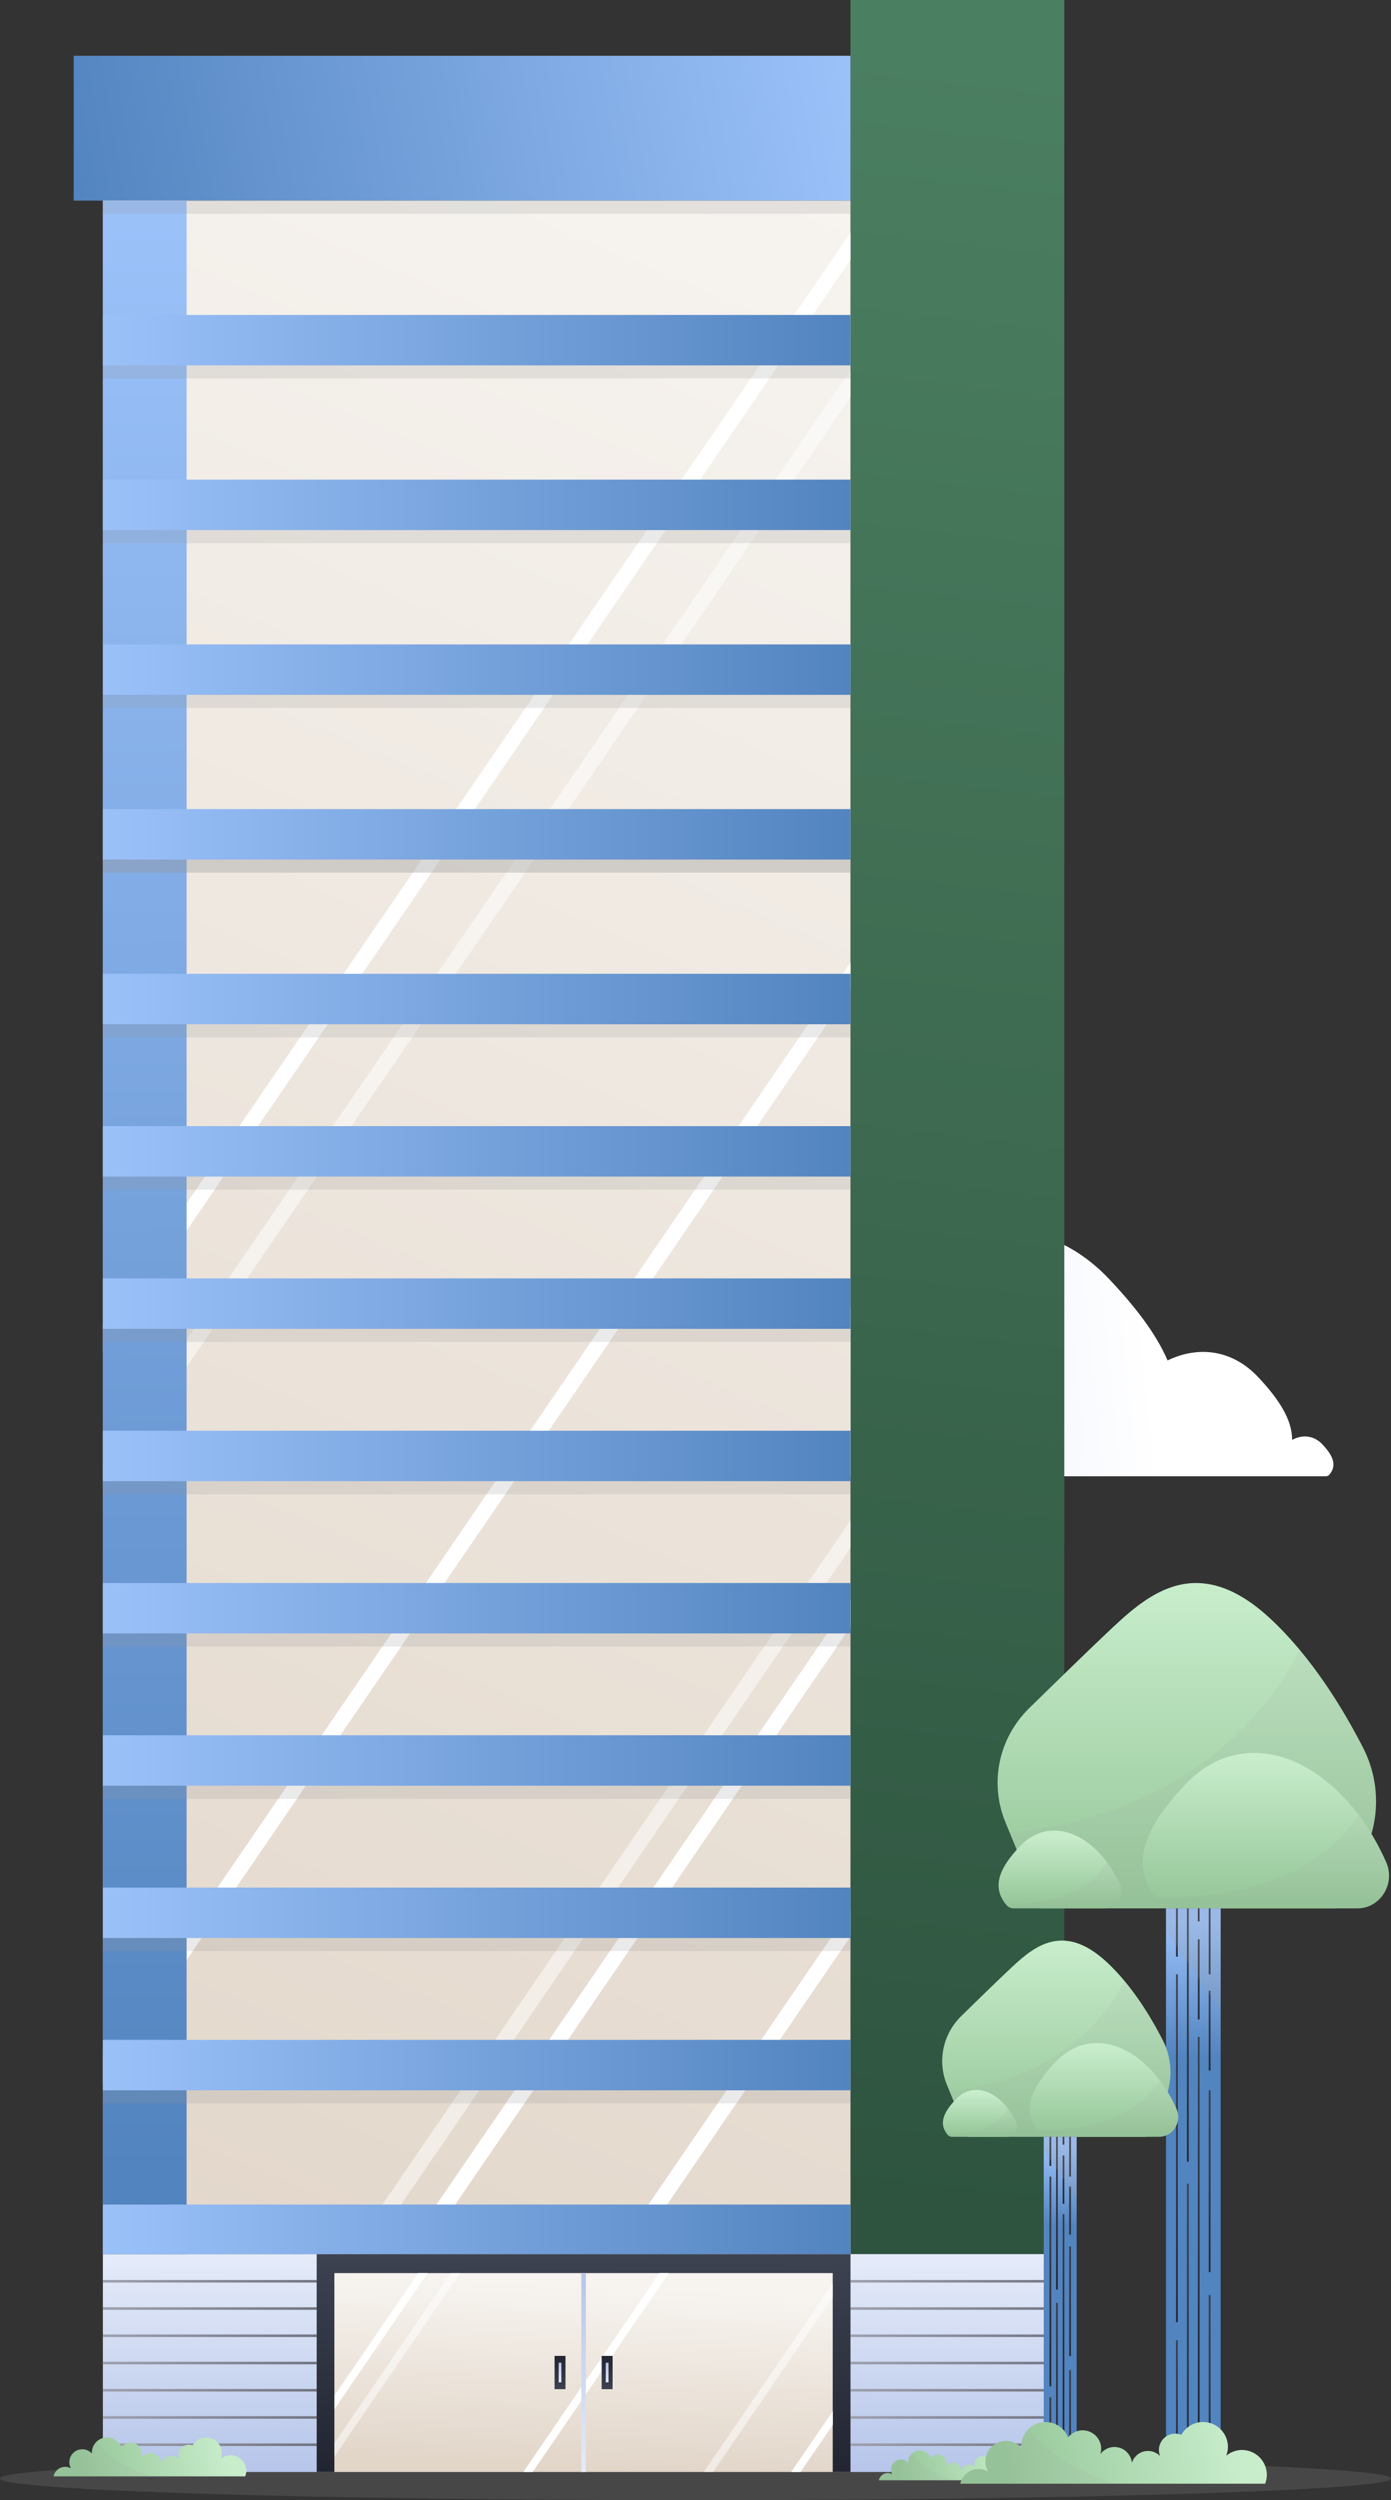 <?xml version="1.0" encoding="UTF-8"?> <svg xmlns="http://www.w3.org/2000/svg" xmlns:xlink="http://www.w3.org/1999/xlink" viewBox="0 0 213.78 384.06"><rect x="0" y="0" width="213.78" height="384.06" fill="#333333" stroke="none"/><defs><style> .cls-1 { stroke: url(#Degradado_sin_nombre_21-29); } .cls-1, .cls-2, .cls-3, .cls-4, .cls-5, .cls-6, .cls-7, .cls-8, .cls-9, .cls-10, .cls-11, .cls-12, .cls-13, .cls-14, .cls-15, .cls-16, .cls-17, .cls-18, .cls-19, .cls-20, .cls-21, .cls-22, .cls-23, .cls-24, .cls-25, .cls-26 { fill: none; stroke-miterlimit: 10; stroke-width: .27px; } .cls-2 { stroke: url(#Degradado_sin_nombre_21-14); } .cls-27 { fill: url(#Degradado_sin_nombre_9-12); } .cls-3 { stroke: url(#Degradado_sin_nombre_21-25); } .cls-28 { fill: url(#Degradado_sin_nombre_25-11); } .cls-4 { stroke: url(#Degradado_sin_nombre_21-12); } .cls-5 { stroke: url(#Degradado_sin_nombre_21-26); } .cls-29 { fill: url(#Degradado_sin_nombre_9-13); } .cls-30 { fill: url(#Degradado_sin_nombre_25-7); } .cls-31 { fill: url(#Degradado_sin_nombre_21-3); } .cls-6 { stroke: url(#Degradado_sin_nombre_21-9); } .cls-32 { fill: url(#Degradado_sin_nombre_42-5); } .cls-33 { fill: url(#Degradado_sin_nombre_25-12); } .cls-34 { fill: url(#Degradado_sin_nombre_25-5); } .cls-35 { fill: url(#Degradado_sin_nombre_25-16); } .cls-36 { fill: url(#Degradado_sin_nombre_25-4); } .cls-37 { fill: url(#Degradado_sin_nombre_28); } .cls-7 { stroke: url(#Degradado_sin_nombre_21-23); } .cls-8 { stroke: url(#Degradado_sin_nombre_21-5); } .cls-38 { fill: url(#Degradado_sin_nombre_14-2); } .cls-9 { stroke: url(#Degradado_sin_nombre_21-13); } .cls-39 { fill: url(#Degradado_sin_nombre_28-2); } .cls-40 { fill: url(#Degradado_sin_nombre_48); } .cls-41 { fill: url(#Degradado_sin_nombre_9-2); } .cls-10 { stroke: url(#Degradado_sin_nombre_21-4); } .cls-42 { fill: url(#Degradado_sin_nombre_9-10); } .cls-43 { fill: url(#Degradado_sin_nombre_42-8); } .cls-44, .cls-45 { fill: #fff; } .cls-11 { stroke: url(#Degradado_sin_nombre_21-7); } .cls-12 { stroke: url(#Degradado_sin_nombre_21-8); } .cls-13 { stroke: url(#Degradado_sin_nombre_21-28); } .cls-45 { opacity: .5; } .cls-46 { fill: url(#Degradado_sin_nombre_25); } .cls-14 { stroke: url(#Degradado_sin_nombre_21-11); } .cls-47, .cls-48 { opacity: .2; } .cls-47, .cls-48, .cls-49 { mix-blend-mode: multiply; } .cls-47, .cls-50 { fill: #999; } .cls-51 { fill: url(#Degradado_sin_nombre_25-15); } .cls-52 { fill: url(#Degradado_sin_nombre_21-2); } .cls-53 { fill: url(#Degradado_sin_nombre_28-4); } .cls-54 { fill: url(#Degradado_sin_nombre_9-6); } .cls-55 { fill: url(#Degradado_sin_nombre_42-9); } .cls-15 { stroke: url(#Degradado_sin_nombre_21-22); } .cls-16 { stroke: url(#Degradado_sin_nombre_21-10); } .cls-17 { stroke: url(#Degradado_sin_nombre_21-15); } .cls-18 { stroke: url(#Degradado_sin_nombre_21-20); } .cls-56 { fill: url(#Degradado_sin_nombre_9-4); } .cls-57 { fill: url(#Degradado_sin_nombre_9-3); } .cls-58 { fill: url(#Degradado_sin_nombre_42-2); } .cls-59 { isolation: isolate; } .cls-19 { stroke: url(#Degradado_sin_nombre_21-18); } .cls-60 { fill: url(#Degradado_sin_nombre_25-6); } .cls-61 { fill: url(#Degradado_sin_nombre_42-6); } .cls-20 { stroke: url(#Degradado_sin_nombre_21-27); } .cls-62 { fill: url(#Degradado_sin_nombre_28-3); } .cls-63 { fill: url(#Degradado_sin_nombre_25-10); } .cls-64 { fill: url(#Degradado_sin_nombre_25-9); } .cls-65 { fill: url(#Degradado_sin_nombre_9); } .cls-21 { stroke: url(#Degradado_sin_nombre_21-19); } .cls-22 { stroke: url(#Degradado_sin_nombre_21-21); } .cls-66 { fill: url(#Degradado_sin_nombre_25-14); } .cls-67 { fill: url(#Degradado_sin_nombre_9-8); } .cls-68 { fill: url(#Degradado_sin_nombre_9-9); } .cls-69 { fill: url(#Degradado_sin_nombre_7); } .cls-70 { fill: url(#Degradado_sin_nombre_21); } .cls-71 { fill: url(#Degradado_sin_nombre_25-17); } .cls-72 { fill: url(#Degradado_sin_nombre_9-14); } .cls-73 { fill: url(#Degradado_sin_nombre_9-7); } .cls-74 { fill: url(#Degradado_sin_nombre_25-2); } .cls-49 { opacity: .1; } .cls-75 { fill: url(#Degradado_sin_nombre_42-3); } .cls-76 { fill: url(#Degradado_sin_nombre_25-3); } .cls-77 { fill: url(#Degradado_sin_nombre_14); } .cls-78 { fill: url(#Degradado_sin_nombre_9-11); } .cls-79 { fill: url(#Degradado_sin_nombre_9-5); } .cls-80 { fill: url(#Degradado_sin_nombre_25-13); } .cls-23 { stroke: url(#Degradado_sin_nombre_21-6); } .cls-81 { fill: url(#Degradado_sin_nombre_42-4); } .cls-82 { fill: url(#Degradado_sin_nombre_42-7); } .cls-83 { fill: url(#Degradado_sin_nombre_25-8); } .cls-24 { stroke: url(#Degradado_sin_nombre_21-24); } .cls-84 { fill: url(#Degradado_sin_nombre_42); } .cls-25 { stroke: url(#Degradado_sin_nombre_21-17); } .cls-26 { stroke: url(#Degradado_sin_nombre_21-16); } </style><linearGradient id="Degradado_sin_nombre_48" data-name="Degradado sin nombre 48" x1="176.77" y1="207.98" x2="125.93" y2="213.28" gradientUnits="userSpaceOnUse"><stop offset="0" stop-color="#fff"></stop><stop offset="1" stop-color="#e5ebf9"></stop></linearGradient><linearGradient id="Degradado_sin_nombre_7" data-name="Degradado sin nombre 7" x1="165.91" y1="11.19" x2="128.08" y2="337.66" gradientUnits="userSpaceOnUse"><stop offset="0" stop-color="#4b7f61"></stop><stop offset="1" stop-color="#2e543f"></stop></linearGradient><linearGradient id="Degradado_sin_nombre_25" data-name="Degradado sin nombre 25" x1="129.53" y1="9.82" x2="9.98" y2="29.99" gradientUnits="userSpaceOnUse"><stop offset="0" stop-color="#9bc1f9"></stop><stop offset="1" stop-color="#5284bf"></stop></linearGradient><linearGradient id="Degradado_sin_nombre_14" data-name="Degradado sin nombre 14" x1="139.79" y1="30.99" x2="5.08" y2="349.99" gradientUnits="userSpaceOnUse"><stop offset="0" stop-color="#f7f4f0"></stop><stop offset="1" stop-color="#e2d6c9"></stop></linearGradient><linearGradient id="Degradado_sin_nombre_28" data-name="Degradado sin nombre 28" x1="89.69" y1="346.51" x2="89.69" y2="379.09" gradientUnits="userSpaceOnUse"><stop offset="0" stop-color="#e5ebf9"></stop><stop offset="1" stop-color="#b7c6ea"></stop></linearGradient><linearGradient id="Degradado_sin_nombre_9" data-name="Degradado sin nombre 9" x1="15.81" y1="350.44" x2="48.67" y2="350.44" gradientUnits="userSpaceOnUse"><stop offset="0" stop-color="#9da0ae"></stop><stop offset="1" stop-color="#717481"></stop></linearGradient><linearGradient id="Degradado_sin_nombre_9-2" data-name="Degradado sin nombre 9" y1="354.62" y2="354.62" xlink:href="#Degradado_sin_nombre_9"></linearGradient><linearGradient id="Degradado_sin_nombre_9-3" data-name="Degradado sin nombre 9" y1="358.81" y2="358.81" xlink:href="#Degradado_sin_nombre_9"></linearGradient><linearGradient id="Degradado_sin_nombre_9-4" data-name="Degradado sin nombre 9" y1="362.99" y2="362.99" xlink:href="#Degradado_sin_nombre_9"></linearGradient><linearGradient id="Degradado_sin_nombre_9-5" data-name="Degradado sin nombre 9" y1="367.18" y2="367.18" xlink:href="#Degradado_sin_nombre_9"></linearGradient><linearGradient id="Degradado_sin_nombre_9-6" data-name="Degradado sin nombre 9" y1="371.36" y2="371.36" xlink:href="#Degradado_sin_nombre_9"></linearGradient><linearGradient id="Degradado_sin_nombre_9-7" data-name="Degradado sin nombre 9" y1="375.54" y2="375.54" xlink:href="#Degradado_sin_nombre_9"></linearGradient><linearGradient id="Degradado_sin_nombre_9-8" data-name="Degradado sin nombre 9" x1="130.71" x2="163.57" xlink:href="#Degradado_sin_nombre_9"></linearGradient><linearGradient id="Degradado_sin_nombre_9-9" data-name="Degradado sin nombre 9" x1="130.71" y1="354.62" x2="163.57" y2="354.62" xlink:href="#Degradado_sin_nombre_9"></linearGradient><linearGradient id="Degradado_sin_nombre_9-10" data-name="Degradado sin nombre 9" x1="130.71" y1="358.81" x2="163.57" y2="358.81" xlink:href="#Degradado_sin_nombre_9"></linearGradient><linearGradient id="Degradado_sin_nombre_9-11" data-name="Degradado sin nombre 9" x1="130.71" y1="362.99" x2="163.57" y2="362.99" xlink:href="#Degradado_sin_nombre_9"></linearGradient><linearGradient id="Degradado_sin_nombre_9-12" data-name="Degradado sin nombre 9" x1="130.71" y1="367.18" x2="163.57" y2="367.18" xlink:href="#Degradado_sin_nombre_9"></linearGradient><linearGradient id="Degradado_sin_nombre_9-13" data-name="Degradado sin nombre 9" x1="130.71" y1="371.36" x2="163.57" y2="371.36" xlink:href="#Degradado_sin_nombre_9"></linearGradient><linearGradient id="Degradado_sin_nombre_9-14" data-name="Degradado sin nombre 9" x1="130.71" y1="375.54" x2="163.57" y2="375.54" xlink:href="#Degradado_sin_nombre_9"></linearGradient><linearGradient id="Degradado_sin_nombre_21" data-name="Degradado sin nombre 21" x1="89.8" y1="346.71" x2="89.58" y2="379.98" gradientUnits="userSpaceOnUse"><stop offset="0" stop-color="#3d4251"></stop><stop offset="1" stop-color="#222530"></stop></linearGradient><linearGradient id="Degradado_sin_nombre_14-2" data-name="Degradado sin nombre 14" x1="90.3" y1="350.77" x2="89.04" y2="378.94" xlink:href="#Degradado_sin_nombre_14"></linearGradient><linearGradient id="Degradado_sin_nombre_28-2" data-name="Degradado sin nombre 28" x1="89.69" y1="379.9" x2="89.69" y2="349.71" xlink:href="#Degradado_sin_nombre_28"></linearGradient><linearGradient id="Degradado_sin_nombre_21-2" data-name="Degradado sin nombre 21" x1="86.07" y1="367.04" x2="86.07" y2="361.99" xlink:href="#Degradado_sin_nombre_21"></linearGradient><linearGradient id="Degradado_sin_nombre_28-3" data-name="Degradado sin nombre 28" x1="86.07" y1="365.98" x2="86.07" y2="363" xlink:href="#Degradado_sin_nombre_28"></linearGradient><linearGradient id="Degradado_sin_nombre_21-3" data-name="Degradado sin nombre 21" x1="93.31" y1="367.04" x2="93.31" y2="361.99" xlink:href="#Degradado_sin_nombre_21"></linearGradient><linearGradient id="Degradado_sin_nombre_28-4" data-name="Degradado sin nombre 28" x1="93.31" y1="365.98" x2="93.31" y2="363" xlink:href="#Degradado_sin_nombre_28"></linearGradient><linearGradient id="Degradado_sin_nombre_25-2" data-name="Degradado sin nombre 25" x1="21.05" y1="34.13" x2="23.36" y2="333.75" xlink:href="#Degradado_sin_nombre_25"></linearGradient><linearGradient id="Degradado_sin_nombre_25-3" data-name="Degradado sin nombre 25" x1="15.81" y1="342.45" x2="130.71" y2="342.45" gradientTransform="translate(-269.19 415.71) rotate(-90)" xlink:href="#Degradado_sin_nombre_25"></linearGradient><linearGradient id="Degradado_sin_nombre_25-4" data-name="Degradado sin nombre 25" x1="15.81" y1="317.22" x2="130.71" y2="317.22" gradientTransform="translate(-243.96 390.48) rotate(-90)" xlink:href="#Degradado_sin_nombre_25"></linearGradient><linearGradient id="Degradado_sin_nombre_25-5" data-name="Degradado sin nombre 25" x1="15.81" y1="293.83" x2="130.71" y2="293.83" gradientTransform="translate(-220.57 367.09) rotate(-90)" xlink:href="#Degradado_sin_nombre_25"></linearGradient><linearGradient id="Degradado_sin_nombre_25-6" data-name="Degradado sin nombre 25" x1="15.81" y1="270.43" x2="130.71" y2="270.43" gradientTransform="translate(-197.17 343.69) rotate(-90)" xlink:href="#Degradado_sin_nombre_25"></linearGradient><linearGradient id="Degradado_sin_nombre_25-7" data-name="Degradado sin nombre 25" x1="15.81" y1="247.04" x2="130.71" y2="247.04" gradientTransform="translate(-173.78 320.3) rotate(-90)" xlink:href="#Degradado_sin_nombre_25"></linearGradient><linearGradient id="Degradado_sin_nombre_25-8" data-name="Degradado sin nombre 25" x1="15.81" y1="223.64" x2="130.71" y2="223.64" gradientTransform="translate(-150.39 296.9) rotate(-90)" xlink:href="#Degradado_sin_nombre_25"></linearGradient><linearGradient id="Degradado_sin_nombre_25-9" data-name="Degradado sin nombre 25" x1="15.81" y1="200.25" x2="130.71" y2="200.25" gradientTransform="translate(-126.99 273.51) rotate(-90)" xlink:href="#Degradado_sin_nombre_25"></linearGradient><linearGradient id="Degradado_sin_nombre_25-10" data-name="Degradado sin nombre 25" x1="15.81" y1="176.86" x2="130.71" y2="176.86" gradientTransform="translate(-103.6 250.12) rotate(-90)" xlink:href="#Degradado_sin_nombre_25"></linearGradient><linearGradient id="Degradado_sin_nombre_25-11" data-name="Degradado sin nombre 25" x1="15.81" y1="153.46" x2="130.71" y2="153.46" gradientTransform="translate(-80.2 226.72) rotate(-90)" xlink:href="#Degradado_sin_nombre_25"></linearGradient><linearGradient id="Degradado_sin_nombre_25-12" data-name="Degradado sin nombre 25" x1="15.81" y1="128.16" x2="130.71" y2="128.16" gradientTransform="translate(-54.9 201.42) rotate(-90)" xlink:href="#Degradado_sin_nombre_25"></linearGradient><linearGradient id="Degradado_sin_nombre_25-13" data-name="Degradado sin nombre 25" x1="15.81" y1="102.86" x2="130.71" y2="102.86" gradientTransform="translate(-29.6 176.12) rotate(-90)" xlink:href="#Degradado_sin_nombre_25"></linearGradient><linearGradient id="Degradado_sin_nombre_25-14" data-name="Degradado sin nombre 25" x1="15.81" y1="77.55" x2="130.71" y2="77.55" gradientTransform="translate(-4.29 150.81) rotate(-90)" xlink:href="#Degradado_sin_nombre_25"></linearGradient><linearGradient id="Degradado_sin_nombre_25-15" data-name="Degradado sin nombre 25" x1="15.81" y1="52.25" x2="130.71" y2="52.25" gradientTransform="translate(21.01 125.51) rotate(-90)" xlink:href="#Degradado_sin_nombre_25"></linearGradient><linearGradient id="Degradado_sin_nombre_42" data-name="Degradado sin nombre 42" x1="-2911.6" y1="377.81" x2="-2894.1" y2="380.33" gradientTransform="translate(-2755.93) rotate(-180) scale(1 -1)" gradientUnits="userSpaceOnUse"><stop offset="0" stop-color="#c8edcb"></stop><stop offset="1" stop-color="#95c698"></stop></linearGradient><linearGradient id="Degradado_sin_nombre_42-2" data-name="Degradado sin nombre 42" x1="-2791.06" y1="376.22" x2="-2768.22" y2="379.51" xlink:href="#Degradado_sin_nombre_42"></linearGradient><linearGradient id="Degradado_sin_nombre_42-3" data-name="Degradado sin nombre 42" x1="182.39" y1="243.48" x2="182.39" y2="292.53" gradientTransform="matrix(1,0,0,1,0,0)" xlink:href="#Degradado_sin_nombre_42"></linearGradient><linearGradient id="Degradado_sin_nombre_42-4" data-name="Degradado sin nombre 42" x1="194.55" y1="269.88" x2="194.55" y2="292.43" gradientTransform="matrix(1,0,0,1,0,0)" xlink:href="#Degradado_sin_nombre_42"></linearGradient><linearGradient id="Degradado_sin_nombre_42-5" data-name="Degradado sin nombre 42" x1="162.94" y1="281.85" x2="162.94" y2="292.58" gradientTransform="matrix(1,0,0,1,0,0)" xlink:href="#Degradado_sin_nombre_42"></linearGradient><linearGradient id="Degradado_sin_nombre_25-16" data-name="Degradado sin nombre 25" x1="183.92" y1="295.28" x2="183.66" y2="315.95" xlink:href="#Degradado_sin_nombre_25"></linearGradient><linearGradient id="Degradado_sin_nombre_21-4" data-name="Degradado sin nombre 21" x1="181.15" y1="296.85" x2="180.6" y2="296.87" xlink:href="#Degradado_sin_nombre_21"></linearGradient><linearGradient id="Degradado_sin_nombre_21-5" data-name="Degradado sin nombre 21" x1="182.03" y1="329.96" x2="179.72" y2="330.05" xlink:href="#Degradado_sin_nombre_21"></linearGradient><linearGradient id="Degradado_sin_nombre_21-6" data-name="Degradado sin nombre 21" x1="181.42" y1="370.23" x2="180.33" y2="370.27" xlink:href="#Degradado_sin_nombre_21"></linearGradient><linearGradient id="Degradado_sin_nombre_21-7" data-name="Degradado sin nombre 21" x1="183.44" y1="312.57" x2="181.68" y2="312.64" xlink:href="#Degradado_sin_nombre_21"></linearGradient><linearGradient id="Degradado_sin_nombre_21-8" data-name="Degradado sin nombre 21" x1="183.56" y1="358.2" x2="181.55" y2="358.27" xlink:href="#Degradado_sin_nombre_21"></linearGradient><linearGradient id="Degradado_sin_nombre_21-9" data-name="Degradado sin nombre 21" x1="184.41" y1="294.14" x2="184.06" y2="294.15" xlink:href="#Degradado_sin_nombre_21"></linearGradient><linearGradient id="Degradado_sin_nombre_21-10" data-name="Degradado sin nombre 21" x1="184.61" y1="304.05" x2="183.86" y2="304.07" xlink:href="#Degradado_sin_nombre_21"></linearGradient><linearGradient id="Degradado_sin_nombre_21-11" data-name="Degradado sin nombre 21" x1="185.51" y1="342.77" x2="182.95" y2="342.87" xlink:href="#Degradado_sin_nombre_21"></linearGradient><linearGradient id="Degradado_sin_nombre_21-12" data-name="Degradado sin nombre 21" x1="184.46" y1="378.64" x2="184.01" y2="378.65" xlink:href="#Degradado_sin_nombre_21"></linearGradient><linearGradient id="Degradado_sin_nombre_21-13" data-name="Degradado sin nombre 21" x1="186.24" y1="298.2" x2="185.58" y2="298.22" xlink:href="#Degradado_sin_nombre_21"></linearGradient><linearGradient id="Degradado_sin_nombre_21-14" data-name="Degradado sin nombre 21" x1="186.28" y1="311.92" x2="185.54" y2="311.95" xlink:href="#Degradado_sin_nombre_21"></linearGradient><linearGradient id="Degradado_sin_nombre_21-15" data-name="Degradado sin nombre 21" x1="186.58" y1="335.03" x2="185.24" y2="335.08" xlink:href="#Degradado_sin_nombre_21"></linearGradient><linearGradient id="Degradado_sin_nombre_21-16" data-name="Degradado sin nombre 21" x1="186.59" y1="366.76" x2="185.23" y2="366.81" xlink:href="#Degradado_sin_nombre_21"></linearGradient><linearGradient id="Degradado_sin_nombre_42-6" data-name="Degradado sin nombre 42" x1="162.34" y1="298.29" x2="162.34" y2="327.87" gradientTransform="matrix(1,0,0,1,0,0)" xlink:href="#Degradado_sin_nombre_42"></linearGradient><linearGradient id="Degradado_sin_nombre_42-7" data-name="Degradado sin nombre 42" x1="169.67" y1="314.21" x2="169.67" y2="327.8" gradientTransform="matrix(1,0,0,1,0,0)" xlink:href="#Degradado_sin_nombre_42"></linearGradient><linearGradient id="Degradado_sin_nombre_42-8" data-name="Degradado sin nombre 42" x1="150.61" y1="321.43" x2="150.61" y2="327.89" gradientTransform="matrix(1,0,0,1,0,0)" xlink:href="#Degradado_sin_nombre_42"></linearGradient><linearGradient id="Degradado_sin_nombre_25-17" data-name="Degradado sin nombre 25" x1="163.26" y1="329.53" x2="163.11" y2="341.99" xlink:href="#Degradado_sin_nombre_25"></linearGradient><linearGradient id="Degradado_sin_nombre_21-17" data-name="Degradado sin nombre 21" x1="161.65" y1="330.47" x2="161.2" y2="330.49" xlink:href="#Degradado_sin_nombre_21"></linearGradient><linearGradient id="Degradado_sin_nombre_21-18" data-name="Degradado sin nombre 21" x1="162.18" y1="350.43" x2="160.67" y2="350.49" xlink:href="#Degradado_sin_nombre_21"></linearGradient><linearGradient id="Degradado_sin_nombre_21-19" data-name="Degradado sin nombre 21" x1="161.81" y1="374.72" x2="161.04" y2="374.75" xlink:href="#Degradado_sin_nombre_21"></linearGradient><linearGradient id="Degradado_sin_nombre_21-20" data-name="Degradado sin nombre 21" x1="163.02" y1="339.95" x2="161.85" y2="340" xlink:href="#Degradado_sin_nombre_21"></linearGradient><linearGradient id="Degradado_sin_nombre_21-21" data-name="Degradado sin nombre 21" x1="163.1" y1="367.46" x2="161.78" y2="367.51" xlink:href="#Degradado_sin_nombre_21"></linearGradient><linearGradient id="Degradado_sin_nombre_21-22" data-name="Degradado sin nombre 21" x1="163.61" y1="328.84" x2="163.29" y2="328.85" xlink:href="#Degradado_sin_nombre_21"></linearGradient><linearGradient id="Degradado_sin_nombre_21-23" data-name="Degradado sin nombre 21" x1="163.73" y1="334.81" x2="163.17" y2="334.83" xlink:href="#Degradado_sin_nombre_21"></linearGradient><linearGradient id="Degradado_sin_nombre_21-24" data-name="Degradado sin nombre 21" x1="164.28" y1="358.16" x2="162.62" y2="358.22" xlink:href="#Degradado_sin_nombre_21"></linearGradient><linearGradient id="Degradado_sin_nombre_21-25" data-name="Degradado sin nombre 21" x1="163.64" y1="379.78" x2="163.26" y2="379.8" xlink:href="#Degradado_sin_nombre_21"></linearGradient><linearGradient id="Degradado_sin_nombre_21-26" data-name="Degradado sin nombre 21" x1="164.72" y1="331.28" x2="164.21" y2="331.3" xlink:href="#Degradado_sin_nombre_21"></linearGradient><linearGradient id="Degradado_sin_nombre_21-27" data-name="Degradado sin nombre 21" x1="164.74" y1="339.56" x2="164.18" y2="339.58" xlink:href="#Degradado_sin_nombre_21"></linearGradient><linearGradient id="Degradado_sin_nombre_21-28" data-name="Degradado sin nombre 21" x1="164.92" y1="353.49" x2="164" y2="353.52" xlink:href="#Degradado_sin_nombre_21"></linearGradient><linearGradient id="Degradado_sin_nombre_21-29" data-name="Degradado sin nombre 21" x1="164.93" y1="372.62" x2="164" y2="372.66" xlink:href="#Degradado_sin_nombre_21"></linearGradient><linearGradient id="Degradado_sin_nombre_42-9" data-name="Degradado sin nombre 42" x1="-2946.33" y1="374.93" x2="-2909.96" y2="380.18" xlink:href="#Degradado_sin_nombre_42"></linearGradient></defs><g class="cls-59"><g id="_Слой_2" data-name="Слой 2"><g id="POST_3" data-name="POST 3"><path class="cls-40" d="M98.64,221.87c1.16-1.23,2.72-1.54,4.26-.88.07-.42.19-.84.37-1.26,1.48-3.34,3.8-7.35,7.37-10.79,5.75-5.53,12.19-7.08,17.68-4.93,1.48-1.96,3.15-3.9,5.05-5.73,12.53-12.06,27.14-12.32,37.09-1.8,4.01,4.24,7.22,8.4,8.98,12.5,4.99-2.39,10.1-1.48,13.88,2.52,3.14,3.32,5.29,6.54,5.26,9.69,1.67-.9,3.4-.65,4.66.69,1.52,1.61,2.33,3.14,1.08,4.63-.14.17-.35.27-.57.27h-105.63c-.22,0-.43-.1-.57-.27-1.25-1.49-.44-3.03,1.08-4.63Z"></path><path class="cls-47" d="M213.78,380.73c0-1.84-47.86-3.33-106.89-3.33s-106.89,1.49-106.89,3.33,47.86,3.33,106.89,3.33,106.89-1.49,106.89-3.33Z"></path><g><rect class="cls-69" x="130.71" width="32.86" height="346.26"></rect><rect class="cls-46" x="11.33" y="8.57" width="119.38" height="22.25"></rect><rect class="cls-77" x="15.81" y="30.82" width="114.9" height="315.44"></rect><polygon class="cls-45" points="56.43 346.26 130.71 237.75 130.71 233.56 53.56 346.26 56.43 346.26"></polygon><polygon class="cls-44" points="64.75 346.26 130.71 249.9 130.71 245.71 61.88 346.26 64.75 346.26"></polygon><polygon class="cls-44" points="97.32 346.26 130.71 297.48 130.71 293.3 94.45 346.26 97.32 346.26"></polygon><polygon class="cls-44" points="15.81 319.88 130.71 152.03 130.71 147.85 15.81 315.69 15.81 319.88"></polygon><polygon class="cls-45" points="15.81 228.75 130.71 61.02 130.71 56.84 15.81 224.56 15.81 228.75"></polygon><polygon class="cls-44" points="15.81 207.84 130.71 39.92 130.71 35.73 15.81 203.65 15.81 207.84"></polygon><rect class="cls-37" x="15.81" y="346.26" width="147.76" height="33.47"></rect><rect class="cls-65" x="15.81" y="350.24" width="32.86" height=".39"></rect><rect class="cls-41" x="15.81" y="354.43" width="32.86" height=".39"></rect><rect class="cls-57" x="15.81" y="358.61" width="32.86" height=".39"></rect><rect class="cls-56" x="15.81" y="362.8" width="32.86" height=".39"></rect><rect class="cls-79" x="15.81" y="366.98" width="32.86" height=".39"></rect><rect class="cls-54" x="15.81" y="371.16" width="32.86" height=".39"></rect><rect class="cls-73" x="15.81" y="375.35" width="32.86" height=".39"></rect><rect class="cls-67" x="130.71" y="350.24" width="32.86" height=".39"></rect><rect class="cls-68" x="130.71" y="354.43" width="32.86" height=".39"></rect><rect class="cls-42" x="130.71" y="358.61" width="32.86" height=".39"></rect><rect class="cls-78" x="130.71" y="362.8" width="32.86" height=".39"></rect><rect class="cls-27" x="130.71" y="366.98" width="32.86" height=".39"></rect><rect class="cls-29" x="130.71" y="371.16" width="32.86" height=".39"></rect><rect class="cls-72" x="130.71" y="375.35" width="32.86" height=".39"></rect><rect class="cls-70" x="48.67" y="346.26" width="82.04" height="33.47"></rect><rect class="cls-38" x="51.39" y="349.18" width="76.59" height="30.55"></rect><polygon class="cls-45" points="51.39 377.39 70.71 349.18 69.27 349.18 51.39 375.3 51.39 377.39"></polygon><polygon class="cls-44" points="81.87 379.73 102.78 349.18 101.34 349.18 80.43 379.73 81.87 379.73"></polygon><polygon class="cls-45" points="109.59 379.73 127.99 352.86 127.99 350.77 108.16 379.73 109.59 379.73"></polygon><polygon class="cls-44" points="123.03 379.73 127.99 372.48 127.99 370.39 121.59 379.73 123.03 379.73"></polygon><polygon class="cls-44" points="51.39 370.1 65.71 349.18 64.28 349.18 51.39 368 51.39 370.1"></polygon><rect class="cls-39" x="89.34" y="349.18" width=".7" height="30.55"></rect><rect class="cls-52" x="85.23" y="361.9" width="1.68" height="5.11"></rect><rect class="cls-62" x="85.86" y="362.95" width=".42" height="3.01"></rect><rect class="cls-31" x="92.47" y="361.9" width="1.68" height="5.11"></rect><rect class="cls-53" x="93.1" y="362.95" width=".42" height="3.01"></rect><rect class="cls-74" x="15.81" y="30.82" width="12.87" height="315.44"></rect><rect class="cls-76" x="69.46" y="285" width="7.61" height="114.9" transform="translate(415.71 269.19) rotate(90)"></rect><rect class="cls-36" x="69.39" y="259.77" width="7.75" height="114.9" transform="translate(390.48 243.96) rotate(90)"></rect><rect class="cls-34" x="69.39" y="236.37" width="7.75" height="114.9" transform="translate(367.09 220.57) rotate(90)"></rect><rect class="cls-60" x="69.39" y="212.98" width="7.75" height="114.9" transform="translate(343.69 197.17) rotate(90)"></rect><rect class="cls-30" x="69.39" y="189.59" width="7.75" height="114.9" transform="translate(320.3 173.78) rotate(90)"></rect><rect class="cls-83" x="69.39" y="166.19" width="7.75" height="114.9" transform="translate(296.9 150.39) rotate(90)"></rect><rect class="cls-64" x="69.39" y="142.8" width="7.75" height="114.9" transform="translate(273.51 126.99) rotate(90)"></rect><rect class="cls-63" x="69.39" y="119.41" width="7.75" height="114.9" transform="translate(250.12 103.6) rotate(90)"></rect><rect class="cls-28" x="69.39" y="96.01" width="7.75" height="114.9" transform="translate(226.72 80.2) rotate(90)"></rect><rect class="cls-47" x="15.81" y="132.03" width="114.9" height="2.02"></rect><rect class="cls-47" x="15.81" y="157.34" width="114.9" height="2.02"></rect><rect class="cls-33" x="69.39" y="70.71" width="7.75" height="114.9" transform="translate(201.42 54.9) rotate(90)"></rect><rect class="cls-47" x="15.81" y="132.03" width="114.9" height="2.02"></rect><rect class="cls-80" x="69.39" y="45.4" width="7.75" height="114.9" transform="translate(176.12 29.6) rotate(90)"></rect><rect class="cls-47" x="15.81" y="106.73" width="114.9" height="2.02"></rect><rect class="cls-66" x="69.39" y="20.1" width="7.75" height="114.9" transform="translate(150.81 4.29) rotate(90)"></rect><rect class="cls-47" x="15.81" y="81.43" width="114.9" height="2.02"></rect><rect class="cls-51" x="69.39" y="-5.2" width="7.75" height="114.9" transform="translate(125.51 -21.01) rotate(90)"></rect><rect class="cls-47" x="15.81" y="56.12" width="114.9" height="2.02"></rect><rect class="cls-47" x="15.81" y="30.82" width="114.9" height="2.02"></rect><rect class="cls-47" x="15.81" y="180.73" width="114.9" height="2.02"></rect><rect class="cls-47" x="15.81" y="204.12" width="114.9" height="2.02"></rect><rect class="cls-47" x="15.81" y="227.52" width="114.9" height="2.02"></rect><rect class="cls-47" x="15.81" y="250.91" width="114.9" height="2.02"></rect><rect class="cls-47" x="15.81" y="274.31" width="114.9" height="2.02"></rect><rect class="cls-47" x="15.81" y="297.7" width="114.9" height="2.02"></rect><rect class="cls-47" x="15.81" y="321.09" width="114.9" height="2.02"></rect></g><g><path class="cls-84" d="M135.07,380.99c.14-.63.7-1.1,1.37-1.1.25,0,.48.07.69.19-.12-.22-.19-.46-.19-.73,0-.84.68-1.53,1.53-1.53.45,0,.85.2,1.13.51,0-.04-.01-.07-.01-.11,0-.99.81-1.8,1.8-1.8.76,0,1.4.47,1.67,1.14.25-.32.63-.52,1.07-.52.76,0,1.37.61,1.37,1.37,0,.14-.03.27-.07.4.24-.32.62-.53,1.05-.53.67,0,1.22.51,1.29,1.17.16-.51.63-.88,1.19-.88.35,0,.67.14.89.38-.05-.14-.09-.29-.09-.44,0-.67.54-1.21,1.21-1.21.16,0,.31.03.45.09.32-.56.91-.95,1.6-.95,1.02,0,1.84.83,1.84,1.84,0,.23-.05.45-.12.65.32-.26.72-.42,1.16-.42,1.02,0,1.84.83,1.84,1.84,0,.23-.05.45-.12.65h-22.55Z"></path><g class="cls-49"><path class="cls-50" d="M146.62,380.99h-11.56c.14-.63.7-1.1,1.37-1.1.25,0,.48.07.69.19-.12-.22-.19-.46-.19-.73,0-.84.68-1.53,1.53-1.53.45,0,.85.2,1.13.51,0-.04-.01-.07-.01-.11,0-.49.2-.94.52-1.27,2.2,2.59,5.19,3.66,6.53,4.03Z"></path></g></g><g><path class="cls-58" d="M8.24,380.37c.18-.82.91-1.43,1.78-1.43.33,0,.63.09.89.24-.16-.28-.25-.61-.25-.95,0-1.1.89-1.99,1.99-1.99.59,0,1.11.26,1.48.67,0-.05-.01-.09-.01-.14,0-1.3,1.05-2.35,2.35-2.35.99,0,1.83.61,2.18,1.48.33-.41.83-.68,1.4-.68.99,0,1.79.8,1.79,1.79,0,.18-.03.35-.08.52.31-.42.8-.7,1.37-.7.88,0,1.6.67,1.68,1.53.21-.66.82-1.14,1.55-1.14.46,0,.87.19,1.17.49-.07-.18-.11-.37-.11-.58,0-.87.71-1.58,1.58-1.58.21,0,.41.04.59.12.41-.73,1.19-1.24,2.09-1.24,1.33,0,2.41,1.08,2.41,2.41,0,.3-.06.58-.16.85.41-.34.94-.55,1.51-.55,1.33,0,2.41,1.08,2.41,2.41,0,.3-.06.58-.16.85H8.24Z"></path><g class="cls-49"><path class="cls-50" d="M23.32,380.37h-15.08c.18-.82.91-1.43,1.78-1.43.33,0,.63.09.89.24-.16-.28-.25-.61-.25-.95,0-1.1.89-1.99,1.99-1.99.59,0,1.11.26,1.48.67,0-.05-.01-.09-.01-.14,0-.64.26-1.23.68-1.65,2.87,3.38,6.77,4.78,8.52,5.26Z"></path></g></g><g><path class="cls-75" d="M159.97,293.15l-5.45-13.23c-2.49-6.04-1.04-12.92,3.67-17.54,4.13-4.04,8.93-8.71,11.79-11.41,5.8-5.47,13.59-13.17,25.27-2.31,6.32,5.88,11.14,13.78,14.23,19.8,2.7,5.25,2.66,11.43-.07,16.67l-4.18,8.02h-45.26Z"></path><g class="cls-49"><path class="cls-50" d="M199.73,253.41c-2.45,5.16-13.79,25-44.56,28.09h0l4.8,11.64h45.26l4.18-8.02c2.73-5.24,2.77-11.42.07-16.67-2.31-4.5-5.59-10.06-9.75-15.04Z"></path></g><path class="cls-81" d="M178.02,292.11c.55.65,1.36,1.04,2.21,1.04h28.41c3.49,0,5.87-3.78,4.4-7.09-1.49-3.37-3.83-7.41-7.43-10.87-7.9-7.61-17.11-7.77-23.38-1.13-5.92,6.26-9.08,12.23-4.21,18.05Z"></path><path class="cls-32" d="M154.67,292.63c.27.33.68.52,1.1.52h14.2c1.75,0,2.93-1.89,2.2-3.55-.74-1.68-1.92-3.7-3.71-5.44-3.95-3.8-8.56-3.88-11.69-.57-2.96,3.13-4.54,6.12-2.11,9.03Z"></path><rect class="cls-35" x="179.2" y="293.15" width="8.4" height="87.87"></rect><g class="cls-49"><path class="cls-50" d="M208.63,293.15c3.49,0,5.87-3.78,4.4-7.09-1-2.26-2.39-4.82-4.28-7.3-1.85,3.05-9.77,13.48-31.31,12.61.18.25.36.49.57.74.55.65,1.36,1.04,2.21,1.04h28.41Z"></path></g><g class="cls-49"><path class="cls-50" d="M170.12,286.05c-3.83,6.2-12.33,6.55-15.55,6.45.03.04.06.09.1.13.27.33.68.52,1.1.52h14.2c1.75,0,2.93-1.89,2.2-3.55-.48-1.1-1.16-2.34-2.06-3.55Z"></path></g><line class="cls-10" x1="180.88" y1="300.57" x2="180.88" y2="293.15"></line><line class="cls-8" x1="180.88" y1="356.73" x2="180.88" y2="303.28"></line><line class="cls-23" x1="180.88" y1="381.02" x2="180.88" y2="359.49"></line><line class="cls-11" x1="182.56" y1="332.07" x2="182.56" y2="293.15"></line><line class="cls-12" x1="182.56" y1="381.02" x2="182.56" y2="335.45"></line><line class="cls-6" x1="184.23" y1="295.15" x2="184.23" y2="293.15"></line><line class="cls-16" x1="184.23" y1="310.22" x2="184.23" y2="297.9"></line><line class="cls-14" x1="184.23" y1="372.76" x2="184.23" y2="312.89"></line><line class="cls-4" x1="184.23" y1="381.02" x2="184.23" y2="376.27"></line><line class="cls-9" x1="185.91" y1="303.28" x2="185.91" y2="293.15"></line><line class="cls-2" x1="185.91" y1="318.07" x2="185.91" y2="305.8"></line><line class="cls-17" x1="185.91" y1="349.02" x2="185.91" y2="321.08"></line><line class="cls-26" x1="185.91" y1="381.02" x2="185.91" y2="352.56"></line><g class="cls-48"><polygon class="cls-50" points="179.2 296.56 187.59 308.81 187.59 293.15 179.2 293.15 179.2 296.56"></polygon></g></g><g><path class="cls-61" d="M148.82,328.24l-3.29-7.98c-1.5-3.64-.63-7.79,2.22-10.58,2.49-2.44,5.38-5.25,7.11-6.88,3.5-3.3,8.19-7.94,15.24-1.39,3.81,3.54,6.72,8.31,8.58,11.94,1.63,3.17,1.6,6.89-.04,10.05l-2.52,4.84h-27.29Z"></path><g class="cls-49"><path class="cls-50" d="M172.79,304.28c-1.48,3.11-8.32,15.08-26.87,16.94h0l2.89,7.02h27.29l2.52-4.84c1.64-3.16,1.67-6.88.04-10.05-1.39-2.72-3.37-6.07-5.88-9.07Z"></path></g><path class="cls-82" d="M159.7,327.61c.33.39.82.63,1.33.63h17.13c2.11,0,3.54-2.28,2.66-4.28-.9-2.03-2.31-4.47-4.48-6.55-4.76-4.59-10.32-4.68-14.1-.68-3.57,3.78-5.47,7.38-2.54,10.89Z"></path><path class="cls-43" d="M145.63,327.93c.16.2.41.31.67.31h8.56c1.05,0,1.77-1.14,1.33-2.14-.45-1.02-1.16-2.23-2.24-3.28-2.38-2.29-5.16-2.34-7.05-.34-1.78,1.89-2.74,3.69-1.27,5.44Z"></path><rect class="cls-71" x="160.41" y="328.24" width="5.06" height="52.98"></rect><g class="cls-49"><path class="cls-50" d="M178.16,328.24c2.11,0,3.54-2.28,2.66-4.28-.6-1.36-1.44-2.9-2.58-4.4-1.11,1.84-5.89,8.13-18.88,7.6.11.15.22.3.34.45.33.39.82.63,1.33.63h17.13Z"></path></g><g class="cls-49"><path class="cls-50" d="M154.94,323.96c-2.31,3.74-7.44,3.95-9.37,3.89.02.03.04.05.06.08.16.2.41.31.67.31h8.56c1.05,0,1.77-1.14,1.33-2.14-.29-.66-.7-1.41-1.24-2.14Z"></path></g><line class="cls-25" x1="161.43" y1="332.72" x2="161.43" y2="328.24"></line><line class="cls-19" x1="161.43" y1="366.58" x2="161.43" y2="334.35"></line><line class="cls-21" x1="161.43" y1="381.22" x2="161.43" y2="368.24"></line><line class="cls-18" x1="162.44" y1="351.71" x2="162.44" y2="328.24"></line><line class="cls-22" x1="162.44" y1="381.22" x2="162.44" y2="353.75"></line><line class="cls-15" x1="163.45" y1="329.45" x2="163.45" y2="328.24"></line><line class="cls-7" x1="163.45" y1="338.54" x2="163.45" y2="331.1"></line><line class="cls-24" x1="163.45" y1="376.24" x2="163.45" y2="340.14"></line><line class="cls-3" x1="163.45" y1="381.22" x2="163.45" y2="378.36"></line><line class="cls-5" x1="164.46" y1="334.35" x2="164.46" y2="328.24"></line><line class="cls-20" x1="164.46" y1="343.27" x2="164.46" y2="335.87"></line><line class="cls-13" x1="164.46" y1="361.93" x2="164.46" y2="345.08"></line><line class="cls-1" x1="164.46" y1="381.22" x2="164.46" y2="364.06"></line><g class="cls-48"><polygon class="cls-50" points="160.41 330.3 165.47 337.69 165.47 328.24 160.41 328.24 160.41 330.3"></polygon></g></g><g><path class="cls-55" d="M147.58,381.55c.29-1.3,1.45-2.28,2.84-2.28.52,0,1,.15,1.42.39-.25-.45-.4-.97-.4-1.52,0-1.75,1.42-3.18,3.18-3.18.94,0,1.77.41,2.35,1.06,0-.07-.02-.14-.02-.22,0-2.07,1.67-3.74,3.74-3.74,1.58,0,2.92.98,3.47,2.36.52-.66,1.32-1.09,2.23-1.09,1.57,0,2.85,1.27,2.85,2.85,0,.29-.06.56-.14.82.49-.67,1.28-1.11,2.18-1.11,1.4,0,2.54,1.07,2.68,2.43.33-1.05,1.31-1.82,2.47-1.82.73,0,1.38.3,1.86.78-.11-.29-.18-.59-.18-.92,0-1.39,1.13-2.52,2.52-2.52.33,0,.65.07.93.18.66-1.17,1.89-1.97,3.33-1.97,2.12,0,3.83,1.72,3.83,3.83,0,.48-.1.93-.26,1.35.66-.54,1.49-.88,2.41-.88,2.12,0,3.83,1.72,3.83,3.83,0,.48-.1.93-.26,1.35h-46.86Z"></path><g class="cls-49"><path class="cls-50" d="M171.6,381.55h-24.02c.29-1.3,1.45-2.28,2.84-2.28.52,0,1,.15,1.42.39-.25-.45-.4-.97-.4-1.52,0-1.75,1.42-3.18,3.18-3.18.94,0,1.77.41,2.35,1.06,0-.07-.02-.14-.02-.22,0-1.03.41-1.96,1.08-2.63,4.56,5.37,10.78,7.6,13.57,8.38Z"></path></g></g></g></g></g></svg> 